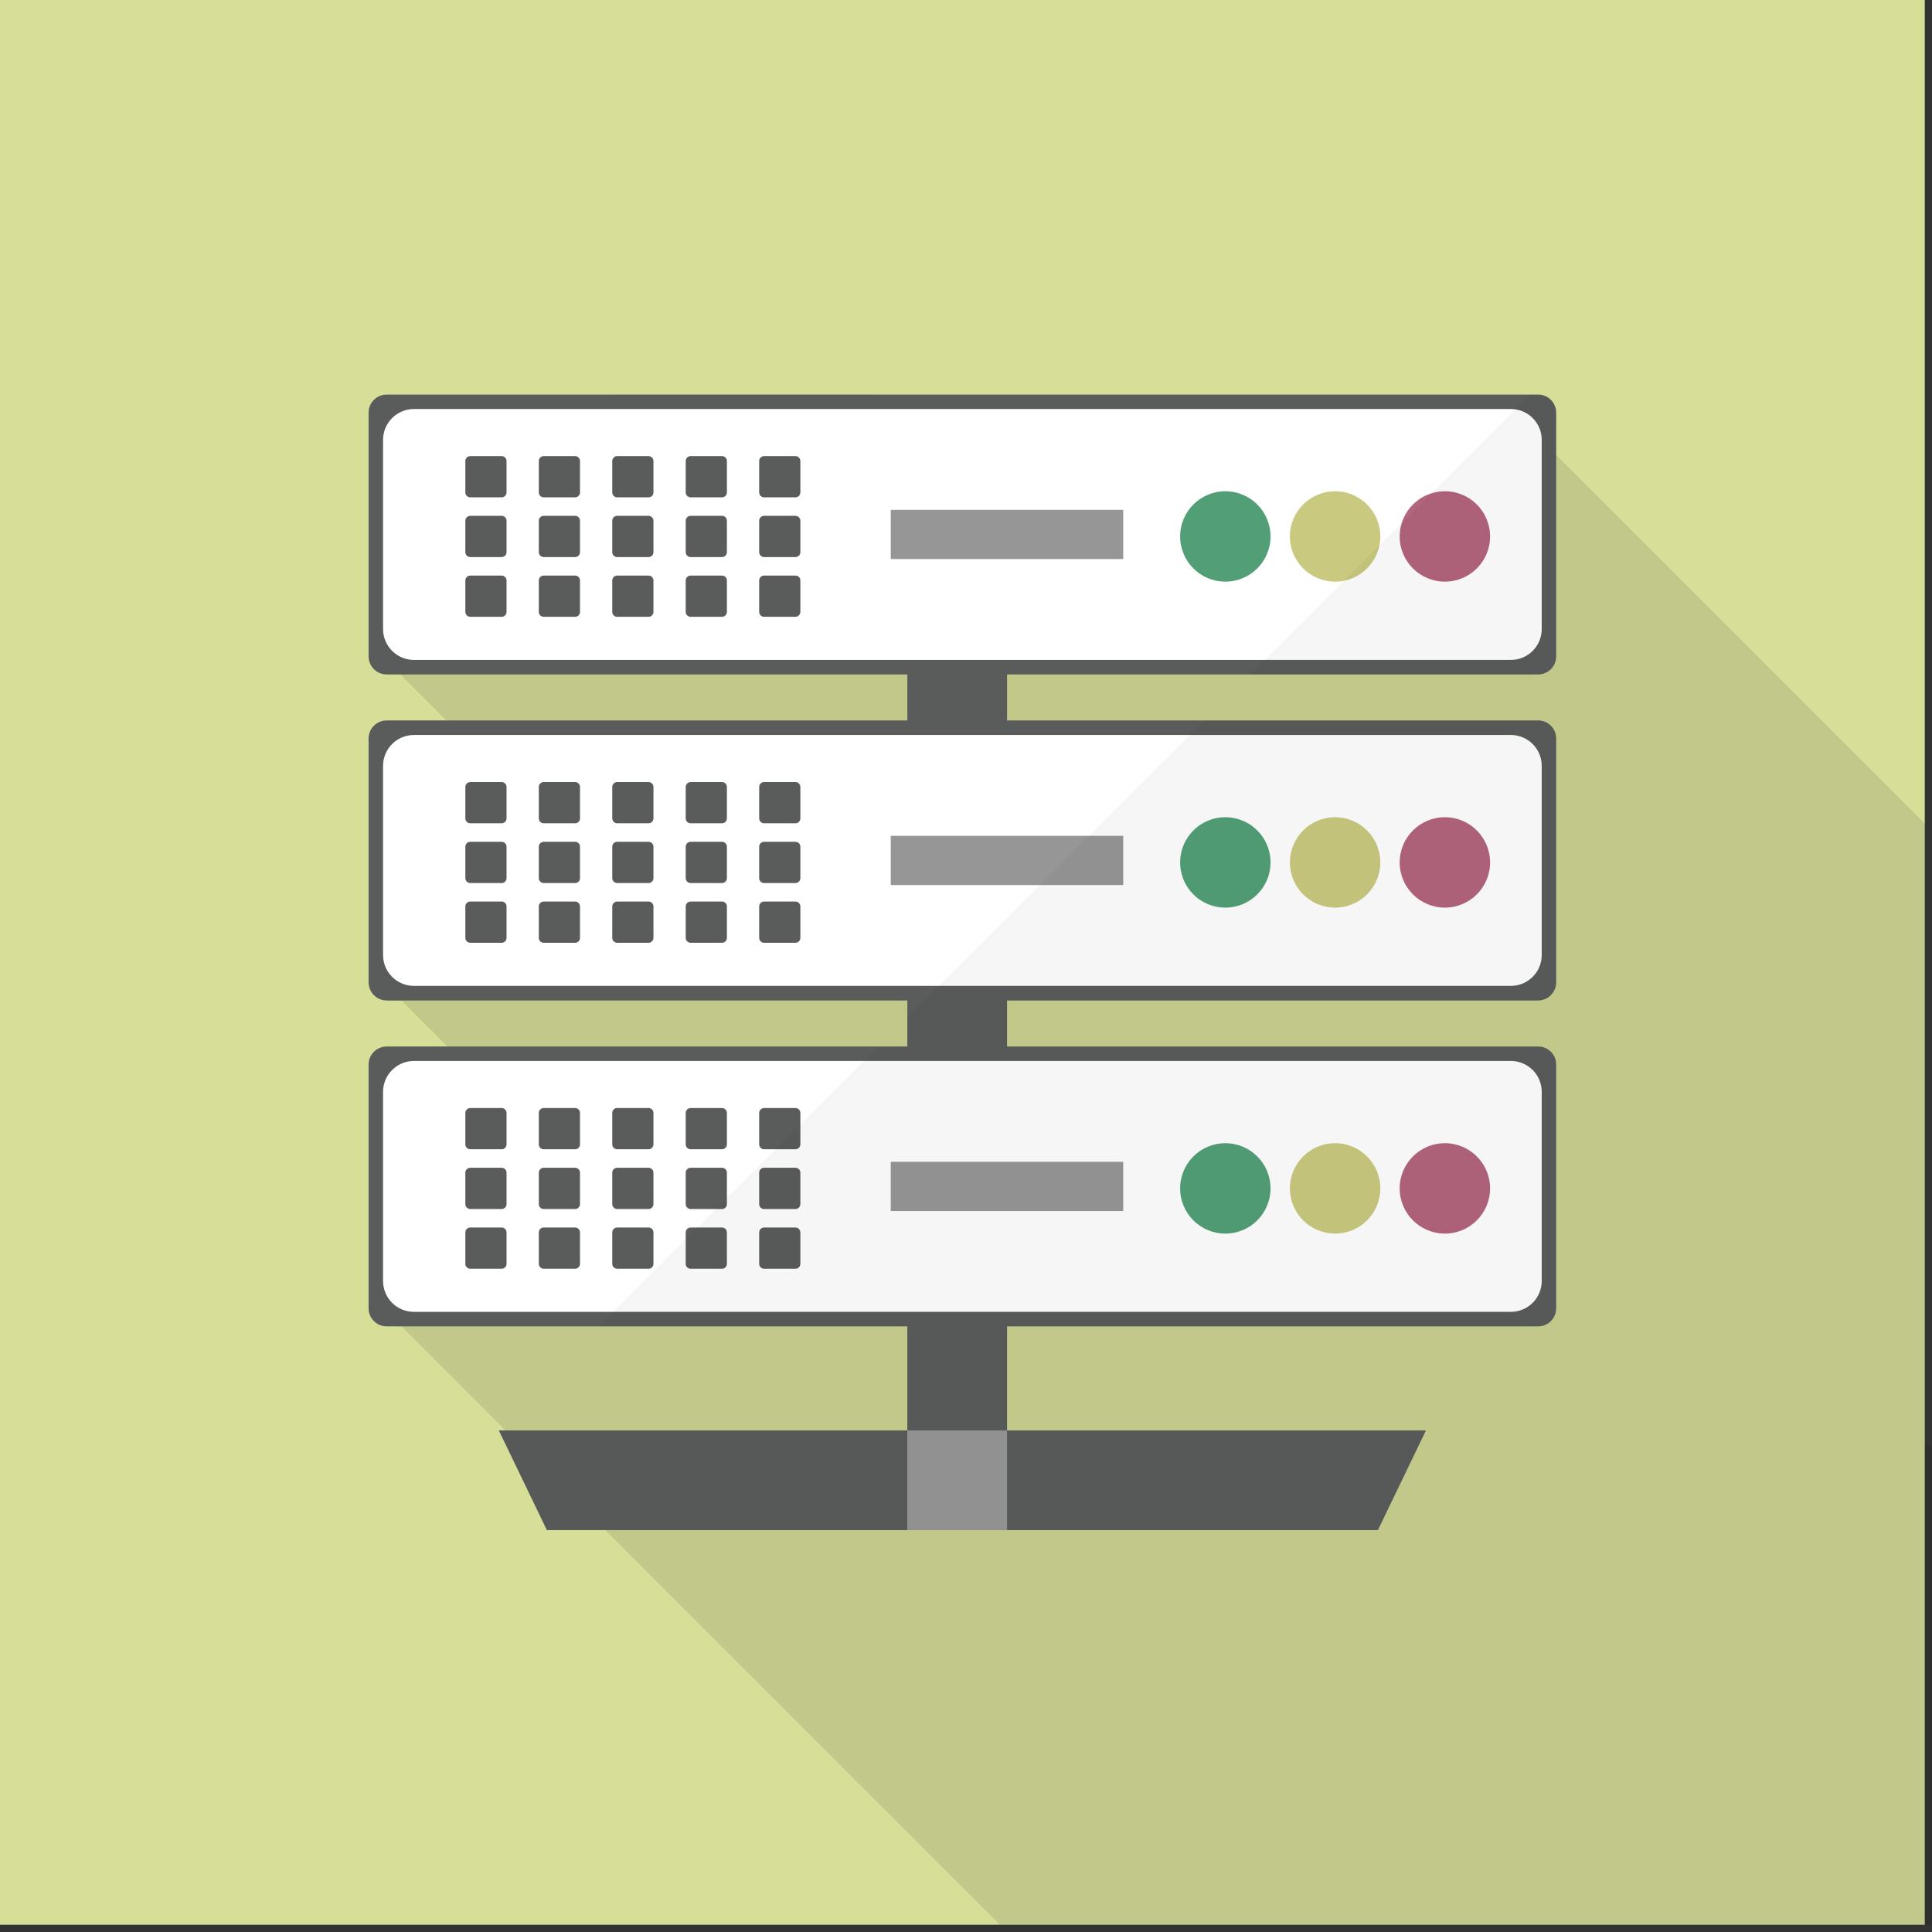 <?xml version="1.0" encoding="iso-8859-1"?>
<!-- Generator: Adobe Illustrator 18.0.0, SVG Export Plug-In . SVG Version: 6.00 Build 0)  -->
<!DOCTYPE svg PUBLIC "-//W3C//DTD SVG 1.1//EN" "http://www.w3.org/Graphics/SVG/1.1/DTD/svg11.dtd">
<svg version="1.1" id="_x31_" xmlns="http://www.w3.org/2000/svg" xmlns:xlink="http://www.w3.org/1999/xlink" x="0px" y="0px"
	 viewBox="0 0 512 512" style="enable-background:new 0 0 512 512;" xml:space="preserve">
<rect x="0" y="0" width="512" height="512" fill="#333333" stroke="none"/>
<g>
	<rect style="fill:#D7DE98;" width="510.087" height="510.087"/>
	<polygon style="fill:none;" points="266.861,190.931 319.132,190.931 331.33,178.734 266.861,178.734 	"/>
	<polygon style="fill:none;" points="240.442,269.62 232.746,277.317 240.442,277.317 	"/>
	<path style="opacity:0.1;fill:#040000;" d="M510.087,382.03V218.266L402,110.179l-39.328,39.277l-23.464-23.464l-42.58,42.579
		l-33.449-33.448l-26.729-26.728l-3.826-3.826h-70.902l-3.826,3.826l-12.803,12.854l-8.926,8.876l-1.683,1.683l-34.89,34.89v7.243
		c0,2.653,2.142,4.795,4.795,4.795h1.709l12.191,12.191h-13.9c-2.653,0-4.795,2.143-4.795,4.795v64.577
		c0,2.653,2.142,4.846,4.795,4.846h2.015l12.191,12.191h-14.206c-2.653,0-4.795,2.143-4.795,4.794v62.588l165.37,165.37h20.429
		h163.891h8.927h9.386H512V383.943L510.087,382.03z"/>
	<g>
		<g>
			<rect x="240.455" y="147.058" style="fill:#595C5A;" width="26.422" height="232.039"/>
			<polygon style="fill:#595C5A;" points="132.196,379.075 144.93,405.494 240.442,405.494 240.442,379.075 			"/>
			<polygon style="fill:#595C5A;" points="266.861,379.075 266.861,405.494 365.157,405.494 377.891,379.075 			"/>
			<rect x="240.442" y="379.075" style="fill:#979696;" width="26.419" height="26.419"/>
			<path style="fill:#595C5A;" d="M412.405,109.362v64.577c0,2.653-2.142,4.795-4.795,4.795H102.476
				c-2.652,0-4.795-2.143-4.795-4.795v-64.577c0-2.653,2.142-4.794,4.795-4.794h305.134
				C410.263,104.568,412.405,106.71,412.405,109.362z"/>
			<path style="fill:#595C5A;" d="M412.405,195.72v64.577c0,2.653-2.142,4.846-4.795,4.846H102.476
				c-2.652,0-4.795-2.193-4.795-4.846V195.72c0-2.652,2.142-4.795,4.795-4.795h305.134
				C410.263,190.925,412.405,193.068,412.405,195.72z"/>
			<path style="fill:#595C5A;" d="M412.405,282.129v64.577c0,2.653-2.142,4.795-4.795,4.795H102.476
				c-2.652,0-4.795-2.142-4.795-4.795v-64.577c0-2.652,2.142-4.794,4.795-4.794h305.134
				C410.263,277.334,412.405,279.477,412.405,282.129z"/>
			<path style="fill:#FFFFFF;" d="M400.391,108.395H109.697c-4.519,0-8.182,3.663-8.182,8.182v50.125
				c0,4.519,3.663,8.182,8.182,8.182h290.694c4.519,0,8.182-3.663,8.182-8.182v-50.125
				C408.573,112.058,404.909,108.395,400.391,108.395z"/>
			<path style="fill:#FFFFFF;" d="M400.391,194.781H109.697c-4.519,0-8.182,3.663-8.182,8.182v50.124
				c0,4.519,3.663,8.182,8.182,8.182h290.694c4.519,0,8.182-3.663,8.182-8.182v-50.124
				C408.573,198.444,404.909,194.781,400.391,194.781z"/>
			<path style="fill:#FFFFFF;" d="M400.391,281.167H109.697c-4.519,0-8.182,3.663-8.182,8.182v50.125
				c0,4.519,3.663,8.182,8.182,8.182h290.694c4.519,0,8.182-3.663,8.182-8.182v-50.125
				C408.573,284.83,404.909,281.167,400.391,281.167z"/>
			<g>
				<g>
					<path style="fill:#595C5A;" d="M132.939,120.87h-8.315c-0.718,0-1.301,0.583-1.301,1.301v8.328
						c0,0.719,0.583,1.301,1.301,1.301h8.315c0.719,0,1.301-0.582,1.301-1.301v-8.328C134.24,121.453,133.658,120.87,132.939,120.87
						z"/>
					<path style="fill:#595C5A;" d="M132.939,136.7h-8.315c-0.718,0-1.301,0.582-1.301,1.301v8.328c0,0.718,0.583,1.301,1.301,1.301
						h8.315c0.719,0,1.301-0.583,1.301-1.301v-8.328C134.24,137.283,133.658,136.7,132.939,136.7z"/>
					<path style="fill:#595C5A;" d="M132.939,152.53h-8.315c-0.718,0-1.301,0.583-1.301,1.301v8.328
						c0,0.719,0.583,1.301,1.301,1.301h8.315c0.719,0,1.301-0.583,1.301-1.301v-8.328C134.24,153.112,133.658,152.53,132.939,152.53
						z"/>
				</g>
				<g>
					<path style="fill:#595C5A;" d="M152.405,120.87h-8.314c-0.719,0-1.301,0.583-1.301,1.301v8.328
						c0,0.719,0.582,1.301,1.301,1.301h8.314c0.719,0,1.301-0.582,1.301-1.301v-8.328
						C153.706,121.453,153.124,120.87,152.405,120.87z"/>
					<path style="fill:#595C5A;" d="M152.405,136.7h-8.314c-0.719,0-1.301,0.582-1.301,1.301v8.328c0,0.718,0.582,1.301,1.301,1.301
						h8.314c0.719,0,1.301-0.583,1.301-1.301v-8.328C153.706,137.283,153.124,136.7,152.405,136.7z"/>
					<path style="fill:#595C5A;" d="M152.405,152.53h-8.314c-0.719,0-1.301,0.583-1.301,1.301v8.328
						c0,0.719,0.582,1.301,1.301,1.301h8.314c0.719,0,1.301-0.583,1.301-1.301v-8.328
						C153.706,153.112,153.124,152.53,152.405,152.53z"/>
				</g>
				<g>
					<path style="fill:#595C5A;" d="M171.871,120.87h-8.315c-0.719,0-1.301,0.583-1.301,1.301v8.328
						c0,0.719,0.583,1.301,1.301,1.301h8.315c0.719,0,1.301-0.582,1.301-1.301v-8.328C173.172,121.453,172.59,120.87,171.871,120.87
						z"/>
					<path style="fill:#595C5A;" d="M171.871,136.7h-8.315c-0.719,0-1.301,0.582-1.301,1.301v8.328c0,0.718,0.583,1.301,1.301,1.301
						h8.315c0.719,0,1.301-0.583,1.301-1.301v-8.328C173.172,137.283,172.59,136.7,171.871,136.7z"/>
					<path style="fill:#595C5A;" d="M171.871,152.53h-8.315c-0.719,0-1.301,0.583-1.301,1.301v8.328
						c0,0.719,0.583,1.301,1.301,1.301h8.315c0.719,0,1.301-0.583,1.301-1.301v-8.328C173.172,153.112,172.59,152.53,171.871,152.53
						z"/>
				</g>
				<g>
					<path style="fill:#595C5A;" d="M191.338,120.87h-8.315c-0.719,0-1.301,0.583-1.301,1.301v8.328
						c0,0.719,0.582,1.301,1.301,1.301h8.315c0.718,0,1.301-0.582,1.301-1.301v-8.328
						C192.639,121.453,192.056,120.87,191.338,120.87z"/>
					<path style="fill:#595C5A;" d="M191.338,136.7h-8.315c-0.719,0-1.301,0.582-1.301,1.301v8.328c0,0.718,0.582,1.301,1.301,1.301
						h8.315c0.718,0,1.301-0.583,1.301-1.301v-8.328C192.639,137.283,192.056,136.7,191.338,136.7z"/>
					<path style="fill:#595C5A;" d="M191.338,152.53h-8.315c-0.719,0-1.301,0.583-1.301,1.301v8.328
						c0,0.719,0.582,1.301,1.301,1.301h8.315c0.718,0,1.301-0.583,1.301-1.301v-8.328
						C192.639,153.112,192.056,152.53,191.338,152.53z"/>
				</g>
				<g>
					<path style="fill:#595C5A;" d="M210.804,120.87h-8.314c-0.719,0-1.301,0.583-1.301,1.301v8.328
						c0,0.719,0.582,1.301,1.301,1.301h8.314c0.719,0,1.301-0.582,1.301-1.301v-8.328
						C212.105,121.453,211.522,120.87,210.804,120.87z"/>
					<path style="fill:#595C5A;" d="M210.804,136.7h-8.314c-0.719,0-1.301,0.582-1.301,1.301v8.328c0,0.718,0.582,1.301,1.301,1.301
						h8.314c0.719,0,1.301-0.583,1.301-1.301v-8.328C212.105,137.283,211.522,136.7,210.804,136.7z"/>
					<path style="fill:#595C5A;" d="M210.804,152.53h-8.314c-0.719,0-1.301,0.583-1.301,1.301v8.328
						c0,0.719,0.582,1.301,1.301,1.301h8.314c0.719,0,1.301-0.583,1.301-1.301v-8.328
						C212.105,153.112,211.522,152.53,210.804,152.53z"/>
				</g>
			</g>
			<rect x="236.059" y="135.122" style="fill:#979696;" width="61.604" height="13.034"/>
			<circle style="fill:#529F77;" cx="324.724" cy="142.165" r="11.979"/>
			<circle style="fill:#C9C980;" cx="353.817" cy="142.165" r="11.979"/>
			<circle style="fill:#B3657C;" cx="382.909" cy="142.165" r="11.979"/>
			<g>
				<g>
					<path style="fill:#595C5A;" d="M132.939,207.257h-8.315c-0.718,0-1.301,0.583-1.301,1.301v8.328
						c0,0.718,0.583,1.301,1.301,1.301h8.315c0.719,0,1.301-0.582,1.301-1.301v-8.328
						C134.24,207.839,133.658,207.257,132.939,207.257z"/>
					<path style="fill:#595C5A;" d="M132.939,223.086h-8.315c-0.718,0-1.301,0.582-1.301,1.301v8.328
						c0,0.719,0.583,1.301,1.301,1.301h8.315c0.719,0,1.301-0.583,1.301-1.301v-8.328
						C134.24,223.669,133.658,223.086,132.939,223.086z"/>
					<path style="fill:#595C5A;" d="M132.939,238.916h-8.315c-0.718,0-1.301,0.583-1.301,1.301v8.328
						c0,0.719,0.583,1.301,1.301,1.301h8.315c0.719,0,1.301-0.582,1.301-1.301v-8.328
						C134.24,239.498,133.658,238.916,132.939,238.916z"/>
				</g>
				<g>
					<path style="fill:#595C5A;" d="M152.405,207.257h-8.314c-0.719,0-1.301,0.583-1.301,1.301v8.328
						c0,0.718,0.582,1.301,1.301,1.301h8.314c0.719,0,1.301-0.582,1.301-1.301v-8.328
						C153.706,207.839,153.124,207.257,152.405,207.257z"/>
					<path style="fill:#595C5A;" d="M152.405,223.086h-8.314c-0.719,0-1.301,0.582-1.301,1.301v8.328
						c0,0.719,0.582,1.301,1.301,1.301h8.314c0.719,0,1.301-0.583,1.301-1.301v-8.328
						C153.706,223.669,153.124,223.086,152.405,223.086z"/>
					<path style="fill:#595C5A;" d="M152.405,238.916h-8.314c-0.719,0-1.301,0.583-1.301,1.301v8.328
						c0,0.719,0.582,1.301,1.301,1.301h8.314c0.719,0,1.301-0.582,1.301-1.301v-8.328
						C153.706,239.498,153.124,238.916,152.405,238.916z"/>
				</g>
				<g>
					<path style="fill:#595C5A;" d="M171.871,207.257h-8.315c-0.719,0-1.301,0.583-1.301,1.301v8.328
						c0,0.718,0.583,1.301,1.301,1.301h8.315c0.719,0,1.301-0.582,1.301-1.301v-8.328
						C173.172,207.839,172.59,207.257,171.871,207.257z"/>
					<path style="fill:#595C5A;" d="M171.871,223.086h-8.315c-0.719,0-1.301,0.582-1.301,1.301v8.328
						c0,0.719,0.583,1.301,1.301,1.301h8.315c0.719,0,1.301-0.583,1.301-1.301v-8.328
						C173.172,223.669,172.59,223.086,171.871,223.086z"/>
					<path style="fill:#595C5A;" d="M171.871,238.916h-8.315c-0.719,0-1.301,0.583-1.301,1.301v8.328
						c0,0.719,0.583,1.301,1.301,1.301h8.315c0.719,0,1.301-0.582,1.301-1.301v-8.328
						C173.172,239.498,172.59,238.916,171.871,238.916z"/>
				</g>
				<g>
					<path style="fill:#595C5A;" d="M191.338,207.257h-8.315c-0.719,0-1.301,0.583-1.301,1.301v8.328
						c0,0.718,0.582,1.301,1.301,1.301h8.315c0.718,0,1.301-0.582,1.301-1.301v-8.328
						C192.639,207.839,192.056,207.257,191.338,207.257z"/>
					<path style="fill:#595C5A;" d="M191.338,223.086h-8.315c-0.719,0-1.301,0.582-1.301,1.301v8.328
						c0,0.719,0.582,1.301,1.301,1.301h8.315c0.718,0,1.301-0.583,1.301-1.301v-8.328
						C192.639,223.669,192.056,223.086,191.338,223.086z"/>
					<path style="fill:#595C5A;" d="M191.338,238.916h-8.315c-0.719,0-1.301,0.583-1.301,1.301v8.328
						c0,0.719,0.582,1.301,1.301,1.301h8.315c0.718,0,1.301-0.582,1.301-1.301v-8.328
						C192.639,239.498,192.056,238.916,191.338,238.916z"/>
				</g>
				<g>
					<path style="fill:#595C5A;" d="M210.804,207.257h-8.314c-0.719,0-1.301,0.583-1.301,1.301v8.328
						c0,0.718,0.582,1.301,1.301,1.301h8.314c0.719,0,1.301-0.582,1.301-1.301v-8.328
						C212.105,207.839,211.522,207.257,210.804,207.257z"/>
					<path style="fill:#595C5A;" d="M210.804,223.086h-8.314c-0.719,0-1.301,0.582-1.301,1.301v8.328
						c0,0.719,0.582,1.301,1.301,1.301h8.314c0.719,0,1.301-0.583,1.301-1.301v-8.328
						C212.105,223.669,211.522,223.086,210.804,223.086z"/>
					<path style="fill:#595C5A;" d="M210.804,238.916h-8.314c-0.719,0-1.301,0.583-1.301,1.301v8.328
						c0,0.719,0.582,1.301,1.301,1.301h8.314c0.719,0,1.301-0.582,1.301-1.301v-8.328
						C212.105,239.498,211.522,238.916,210.804,238.916z"/>
				</g>
			</g>
			<rect x="236.059" y="221.508" style="fill:#979696;" width="61.604" height="13.034"/>
			<circle style="fill:#529F77;" cx="324.724" cy="228.551" r="11.979"/>
			<circle style="fill:#C9C980;" cx="353.817" cy="228.551" r="11.979"/>
			<circle style="fill:#B3657C;" cx="382.909" cy="228.551" r="11.979"/>
			<g>
				<g>
					<path style="fill:#595C5A;" d="M132.939,293.642h-8.315c-0.718,0-1.301,0.582-1.301,1.301v8.328
						c0,0.719,0.583,1.301,1.301,1.301h8.315c0.719,0,1.301-0.582,1.301-1.301v-8.328
						C134.24,294.225,133.658,293.642,132.939,293.642z"/>
					<path style="fill:#595C5A;" d="M132.939,309.472h-8.315c-0.718,0-1.301,0.582-1.301,1.301v8.328
						c0,0.718,0.583,1.301,1.301,1.301h8.315c0.719,0,1.301-0.582,1.301-1.301v-8.328
						C134.24,310.055,133.658,309.472,132.939,309.472z"/>
					<path style="fill:#595C5A;" d="M132.939,325.302h-8.315c-0.718,0-1.301,0.582-1.301,1.301v8.328
						c0,0.719,0.583,1.301,1.301,1.301h8.315c0.719,0,1.301-0.582,1.301-1.301v-8.328
						C134.24,325.884,133.658,325.302,132.939,325.302z"/>
				</g>
				<g>
					<path style="fill:#595C5A;" d="M152.405,293.642h-8.314c-0.719,0-1.301,0.582-1.301,1.301v8.328
						c0,0.719,0.582,1.301,1.301,1.301h8.314c0.719,0,1.301-0.582,1.301-1.301v-8.328
						C153.706,294.225,153.124,293.642,152.405,293.642z"/>
					<path style="fill:#595C5A;" d="M152.405,309.472h-8.314c-0.719,0-1.301,0.582-1.301,1.301v8.328
						c0,0.718,0.582,1.301,1.301,1.301h8.314c0.719,0,1.301-0.582,1.301-1.301v-8.328
						C153.706,310.055,153.124,309.472,152.405,309.472z"/>
					<path style="fill:#595C5A;" d="M152.405,325.302h-8.314c-0.719,0-1.301,0.582-1.301,1.301v8.328
						c0,0.719,0.582,1.301,1.301,1.301h8.314c0.719,0,1.301-0.582,1.301-1.301v-8.328
						C153.706,325.884,153.124,325.302,152.405,325.302z"/>
				</g>
				<g>
					<path style="fill:#595C5A;" d="M171.871,293.642h-8.315c-0.719,0-1.301,0.582-1.301,1.301v8.328
						c0,0.719,0.583,1.301,1.301,1.301h8.315c0.719,0,1.301-0.582,1.301-1.301v-8.328
						C173.172,294.225,172.59,293.642,171.871,293.642z"/>
					<path style="fill:#595C5A;" d="M171.871,309.472h-8.315c-0.719,0-1.301,0.582-1.301,1.301v8.328
						c0,0.718,0.583,1.301,1.301,1.301h8.315c0.719,0,1.301-0.582,1.301-1.301v-8.328
						C173.172,310.055,172.59,309.472,171.871,309.472z"/>
					<path style="fill:#595C5A;" d="M171.871,325.302h-8.315c-0.719,0-1.301,0.582-1.301,1.301v8.328
						c0,0.719,0.583,1.301,1.301,1.301h8.315c0.719,0,1.301-0.582,1.301-1.301v-8.328
						C173.172,325.884,172.59,325.302,171.871,325.302z"/>
				</g>
				<g>
					<path style="fill:#595C5A;" d="M191.338,293.642h-8.315c-0.719,0-1.301,0.582-1.301,1.301v8.328
						c0,0.719,0.582,1.301,1.301,1.301h8.315c0.718,0,1.301-0.582,1.301-1.301v-8.328
						C192.639,294.225,192.056,293.642,191.338,293.642z"/>
					<path style="fill:#595C5A;" d="M191.338,309.472h-8.315c-0.719,0-1.301,0.582-1.301,1.301v8.328
						c0,0.718,0.582,1.301,1.301,1.301h8.315c0.718,0,1.301-0.582,1.301-1.301v-8.328
						C192.639,310.055,192.056,309.472,191.338,309.472z"/>
					<path style="fill:#595C5A;" d="M191.338,325.302h-8.315c-0.719,0-1.301,0.582-1.301,1.301v8.328
						c0,0.719,0.582,1.301,1.301,1.301h8.315c0.718,0,1.301-0.582,1.301-1.301v-8.328
						C192.639,325.884,192.056,325.302,191.338,325.302z"/>
				</g>
				<g>
					<path style="fill:#595C5A;" d="M210.804,293.642h-8.314c-0.719,0-1.301,0.582-1.301,1.301v8.328
						c0,0.719,0.582,1.301,1.301,1.301h8.314c0.719,0,1.301-0.582,1.301-1.301v-8.328
						C212.105,294.225,211.522,293.642,210.804,293.642z"/>
					<path style="fill:#595C5A;" d="M210.804,309.472h-8.314c-0.719,0-1.301,0.582-1.301,1.301v8.328
						c0,0.718,0.582,1.301,1.301,1.301h8.314c0.719,0,1.301-0.582,1.301-1.301v-8.328
						C212.105,310.055,211.522,309.472,210.804,309.472z"/>
					<path style="fill:#595C5A;" d="M210.804,325.302h-8.314c-0.719,0-1.301,0.582-1.301,1.301v8.328
						c0,0.719,0.582,1.301,1.301,1.301h8.314c0.719,0,1.301-0.582,1.301-1.301v-8.328
						C212.105,325.884,211.522,325.302,210.804,325.302z"/>
				</g>
			</g>
			<rect x="236.059" y="307.895" style="fill:#979696;" width="61.604" height="13.034"/>
			<circle style="fill:#529F77;" cx="324.724" cy="314.937" r="11.979"/>
			<circle style="fill:#C9C980;" cx="353.817" cy="314.937" r="11.979"/>
			<circle style="fill:#B3657C;" cx="382.909" cy="314.937" r="11.979"/>
		</g>
		<g style="opacity:0.5;">
			<path style="opacity:0.07;fill:#040000;" d="M266.877,265.143v12.191h140.733c2.653,0,4.795,2.143,4.795,4.794v64.577
				c0,2.653-2.142,4.795-4.795,4.795H266.877v27.596h110.995l-12.701,26.423H144.916l-12.548-26.117l-0.153-0.306h108.24v-27.596
				h-81.92l34.125-34.125l12.854-12.803l27.238-27.238h7.702v-7.702l35.094-35.094l12.956-13.007l26.729-26.729l2.857-2.857
				l1.02-1.02h88.5c2.653,0,4.795,2.143,4.795,4.795v64.577c0,2.653-2.142,4.846-4.795,4.846H266.877z"/>
			<path style="opacity:0.07;fill:#040000;" d="M407.61,104.545h-2.092l-74.189,74.189h76.281c2.658,0,4.813-2.154,4.813-4.812
				v-64.564C412.423,106.7,410.268,104.545,407.61,104.545z"/>
		</g>
	</g>
</g>
</svg>
